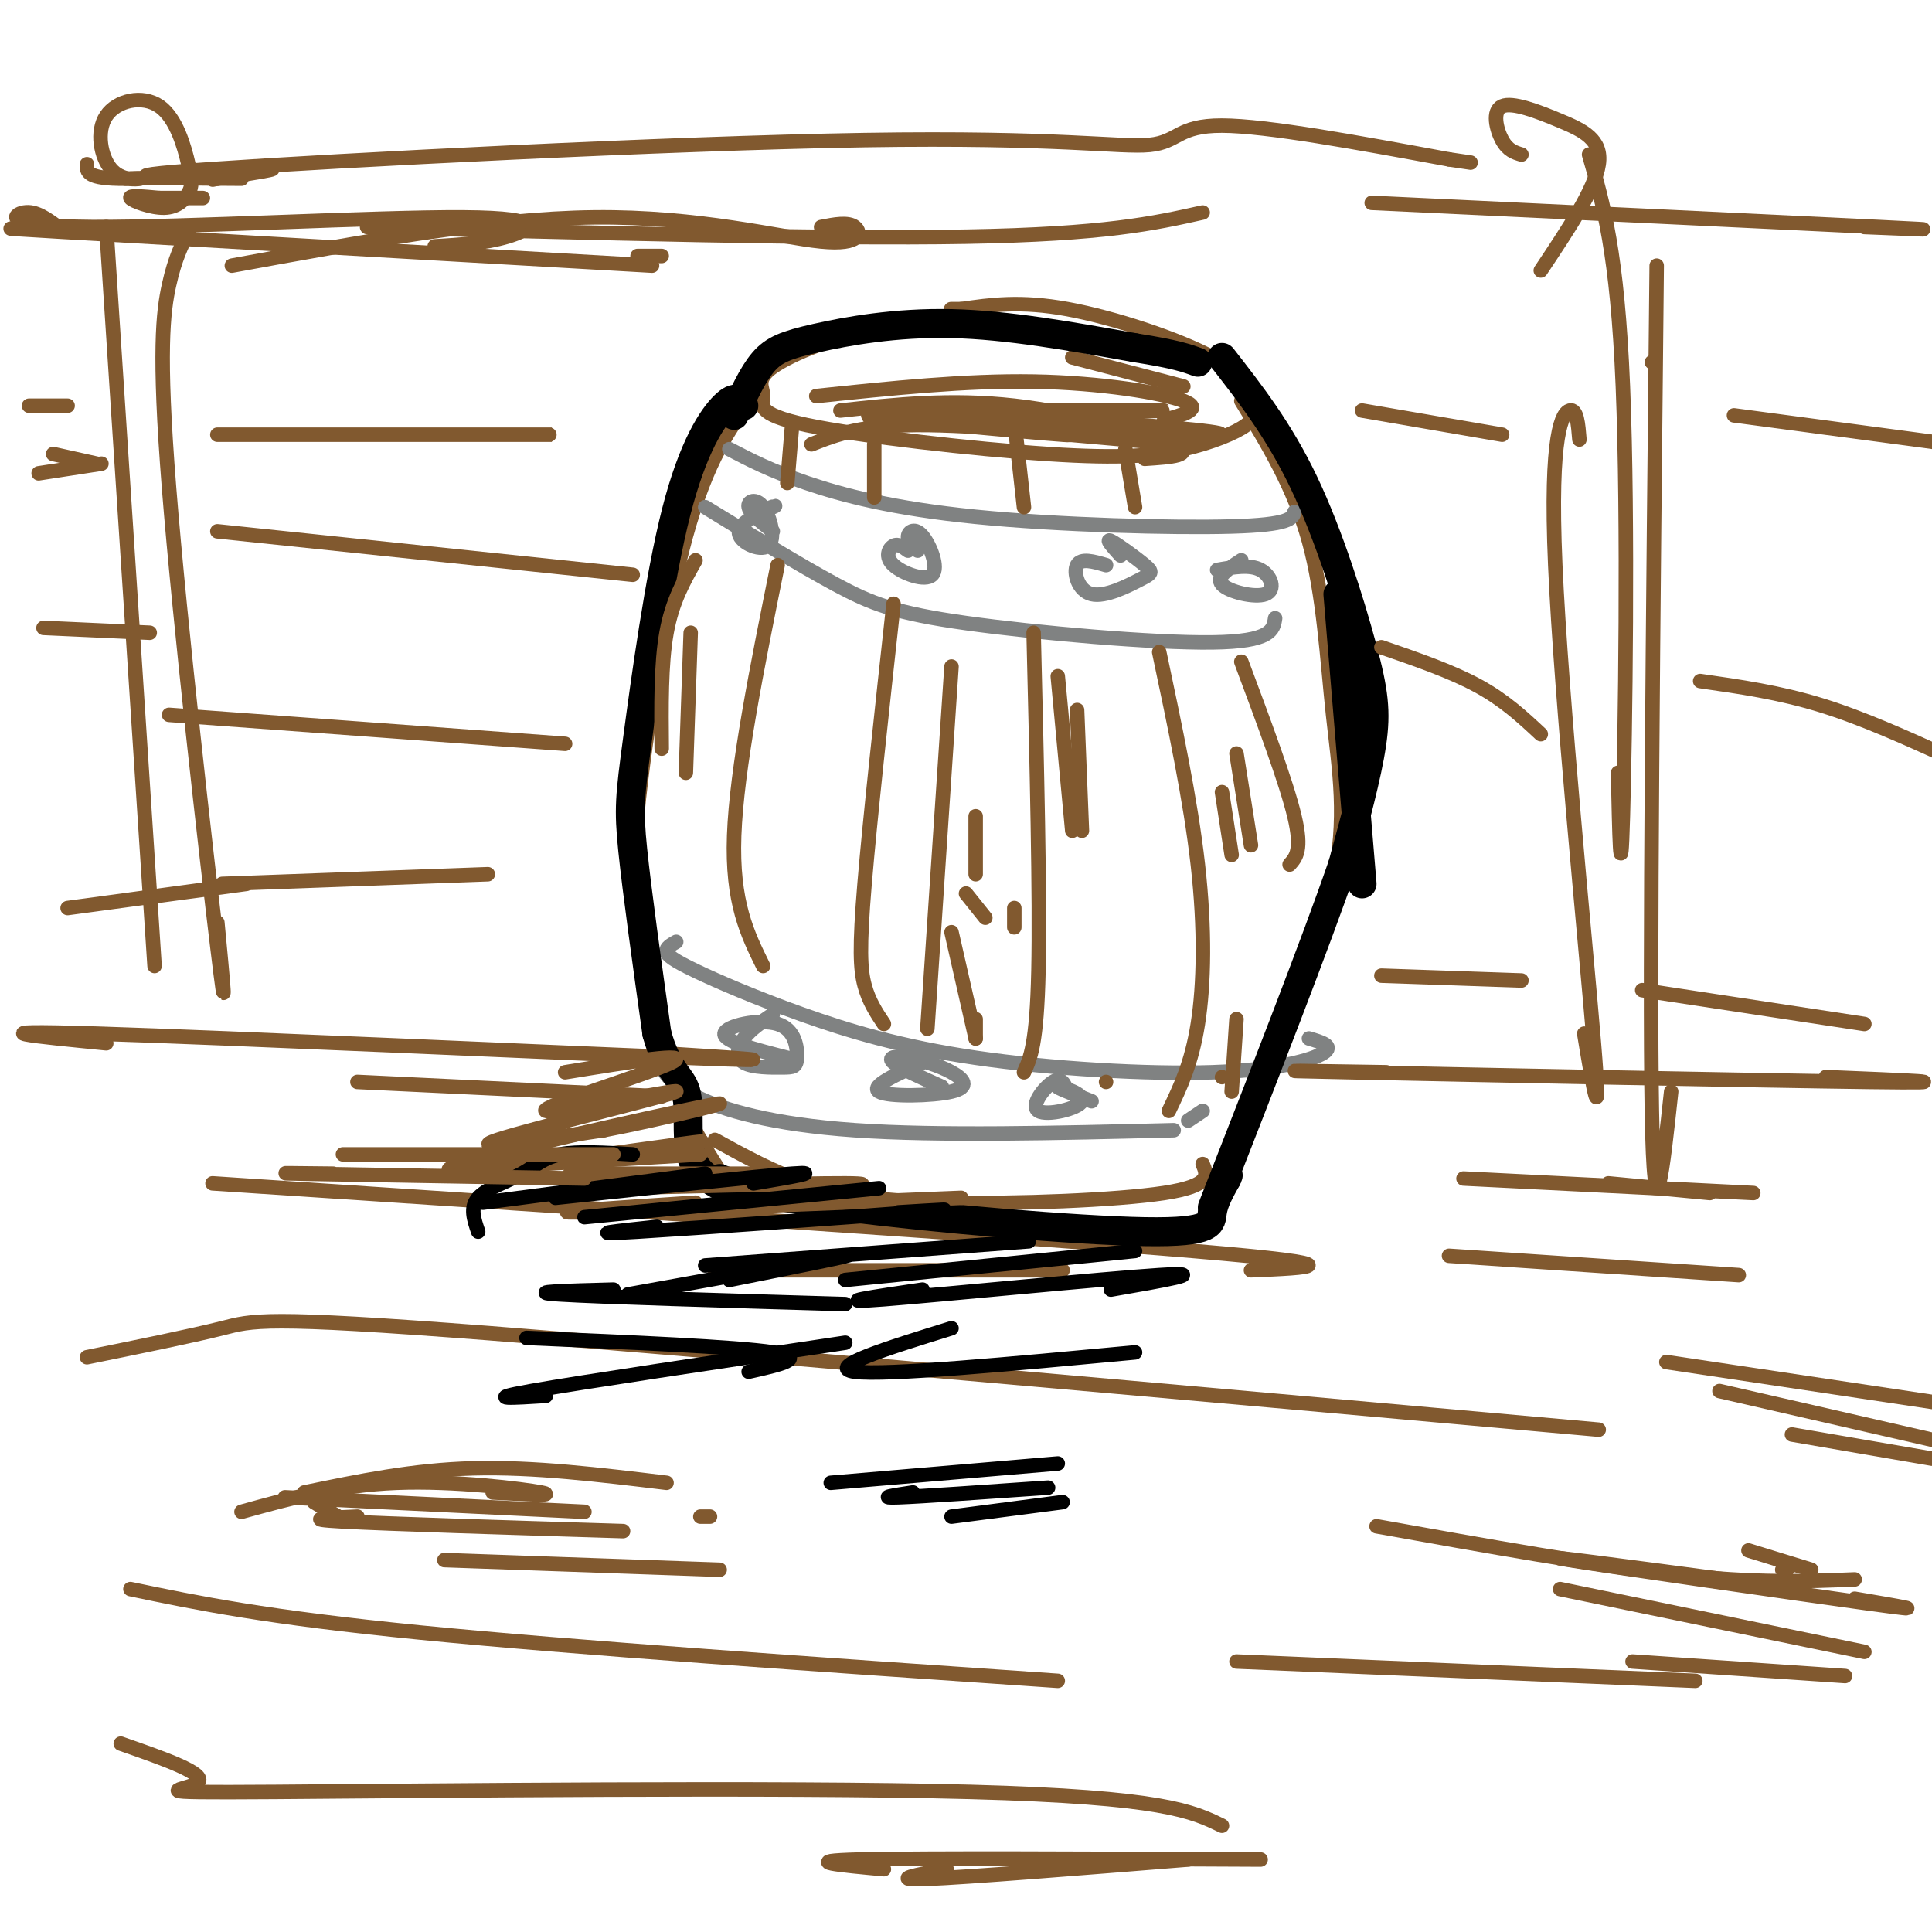 <svg viewBox='0 0 400 400' version='1.1' xmlns='http://www.w3.org/2000/svg' xmlns:xlink='http://www.w3.org/1999/xlink'><g fill='none' stroke='rgb(129,89,47)' stroke-width='3' stroke-linecap='round' stroke-linejoin='round'><path d='M208,68c-8.537,-0.760 -17.073,-1.519 -26,0c-8.927,1.519 -18.243,5.318 -22,8c-3.757,2.682 -1.955,4.248 -2,6c-0.045,1.752 -1.938,3.690 9,6c10.938,2.310 34.705,4.991 50,6c15.295,1.009 22.116,0.346 28,-1c5.884,-1.346 10.831,-3.374 13,-5c2.169,-1.626 1.561,-2.848 1,-5c-0.561,-2.152 -1.074,-5.233 -8,-9c-6.926,-3.767 -20.265,-8.219 -30,-10c-9.735,-1.781 -15.868,-0.890 -22,0'/><path d='M199,64c-3.667,0.000 -1.833,0.000 0,0'/><path d='M156,82c-4.785,6.469 -9.569,12.938 -14,29c-4.431,16.062 -8.507,41.718 -10,57c-1.493,15.282 -0.402,20.191 1,28c1.402,7.809 3.115,18.517 6,27c2.885,8.483 6.943,14.742 11,21'/><path d='M257,83c5.464,8.940 10.929,17.881 14,29c3.071,11.119 3.750,24.417 5,36c1.250,11.583 3.071,21.452 0,35c-3.071,13.548 -11.036,30.774 -19,48'/><path d='M148,236c6.042,3.327 12.083,6.655 19,9c6.917,2.345 14.708,3.708 29,4c14.292,0.292 35.083,-0.488 45,-2c9.917,-1.512 8.958,-3.756 8,-6'/></g>
<g fill='none' stroke='rgb(128,130,130)' stroke-width='3' stroke-linecap='round' stroke-linejoin='round'><path d='M151,93c4.304,2.244 8.607,4.488 16,7c7.393,2.512 17.875,5.292 35,7c17.125,1.708 40.893,2.345 53,2c12.107,-0.345 12.554,-1.673 13,-3'/><path d='M146,105c9.798,6.006 19.595,12.012 27,16c7.405,3.988 12.417,5.958 27,8c14.583,2.042 38.738,4.155 51,4c12.262,-0.155 12.631,-2.577 13,-5'/><path d='M157,106c2.242,-0.835 4.485,-1.670 3,-1c-1.485,0.670 -6.696,2.845 -7,5c-0.304,2.155 4.300,4.289 6,3c1.700,-1.289 0.496,-6.001 -1,-8c-1.496,-1.999 -3.285,-1.285 -3,0c0.285,1.285 2.642,3.143 5,5'/><path d='M188,114c-1.016,-0.751 -2.032,-1.503 -3,-1c-0.968,0.503 -1.886,2.259 0,4c1.886,1.741 6.578,3.467 8,2c1.422,-1.467 -0.425,-6.126 -2,-8c-1.575,-1.874 -2.879,-0.964 -3,0c-0.121,0.964 0.939,1.982 2,3'/><path d='M229,117c-2.596,-0.758 -5.192,-1.516 -6,0c-0.808,1.516 0.173,5.307 3,6c2.827,0.693 7.500,-1.711 10,-3c2.500,-1.289 2.827,-1.462 1,-3c-1.827,-1.538 -5.808,-4.439 -7,-5c-1.192,-0.561 0.404,1.220 2,3'/><path d='M257,116c-2.685,1.738 -5.369,3.476 -4,5c1.369,1.524 6.792,2.833 9,2c2.208,-0.833 1.202,-3.810 -1,-5c-2.202,-1.190 -5.601,-0.595 -9,0'/><path d='M140,195c-1.057,0.601 -2.114,1.201 -2,2c0.114,0.799 1.398,1.795 6,4c4.602,2.205 12.523,5.618 22,9c9.477,3.382 20.509,6.731 36,9c15.491,2.269 35.440,3.457 49,3c13.560,-0.457 20.731,-2.559 23,-4c2.269,-1.441 -0.366,-2.220 -3,-3'/><path d='M136,219c1.178,2.600 2.356,5.200 8,8c5.644,2.800 15.756,5.800 33,7c17.244,1.200 41.622,0.600 66,0'/><path d='M160,210c-2.318,1.578 -4.637,3.156 -6,5c-1.363,1.844 -1.771,3.955 0,5c1.771,1.045 5.720,1.023 8,1c2.280,-0.023 2.889,-0.047 3,-2c0.111,-1.953 -0.278,-5.833 -4,-7c-3.722,-1.167 -10.778,0.381 -11,2c-0.222,1.619 6.389,3.310 13,5'/><path d='M191,220c-5.440,2.439 -10.880,4.878 -9,6c1.880,1.122 11.081,0.928 15,0c3.919,-0.928 2.556,-2.589 0,-4c-2.556,-1.411 -6.303,-2.572 -9,-3c-2.697,-0.428 -4.342,-0.122 -3,1c1.342,1.122 5.671,3.061 10,5'/><path d='M221,226c-0.604,-1.557 -1.209,-3.113 -3,-2c-1.791,1.113 -4.769,4.896 -3,6c1.769,1.104 8.284,-0.472 9,-2c0.716,-1.528 -4.367,-3.008 -5,-3c-0.633,0.008 3.183,1.504 7,3'/><path d='M249,230c0.000,0.000 -3.000,2.000 -3,2'/></g>
<g fill='none' stroke='rgb(129,89,47)' stroke-width='3' stroke-linecap='round' stroke-linejoin='round'><path d='M161,117c-4.250,21.083 -8.500,42.167 -9,56c-0.500,13.833 2.750,20.417 6,27'/><path d='M185,125c-2.444,22.333 -4.889,44.667 -6,58c-1.111,13.333 -0.889,17.667 0,21c0.889,3.333 2.444,5.667 4,8'/><path d='M214,131c0.667,27.417 1.333,54.833 1,70c-0.333,15.167 -1.667,18.083 -3,21'/><path d='M240,135c3.244,15.311 6.489,30.622 8,44c1.511,13.378 1.289,24.822 0,33c-1.289,8.178 -3.644,13.089 -6,18'/><path d='M233,93c0.000,0.000 2.000,12.000 2,12'/><path d='M210,87c0.000,0.000 2.000,18.000 2,18'/><path d='M181,92c0.000,0.000 0.000,11.000 0,11'/><path d='M164,88c0.000,0.000 -1.000,12.000 -1,12'/><path d='M169,82c15.467,-1.622 30.933,-3.244 45,-3c14.067,0.244 26.733,2.356 31,4c4.267,1.644 0.133,2.822 -4,4'/><path d='M174,85c11.400,-1.244 22.800,-2.489 36,-1c13.200,1.489 28.200,5.711 33,8c4.800,2.289 -0.600,2.644 -6,3'/><path d='M168,92c5.247,-2.073 10.494,-4.147 24,-4c13.506,0.147 35.270,2.514 28,2c-7.270,-0.514 -43.573,-3.907 -40,-4c3.573,-0.093 47.021,3.116 59,4c11.979,0.884 -7.510,-0.558 -27,-2'/><path d='M212,88c-13.523,-0.942 -33.832,-2.299 -22,-1c11.832,1.299 55.804,5.252 55,5c-0.804,-0.252 -46.384,-4.708 -53,-6c-6.616,-1.292 25.732,0.582 44,2c18.268,1.418 22.457,2.382 8,2c-14.457,-0.382 -47.559,-2.109 -59,-3c-11.441,-0.891 -1.220,-0.945 9,-1'/><path d='M194,86c14.762,-0.381 47.167,-0.833 47,-1c-0.167,-0.167 -32.905,-0.048 -41,0c-8.095,0.048 8.452,0.024 25,0'/><path d='M222,74c0.000,0.000 23.000,6.000 23,6'/><path d='M197,138c0.000,0.000 -5.000,75.000 -5,75'/><path d='M197,193c0.000,0.000 5.000,22.000 5,22'/><path d='M202,211c0.000,0.000 0.000,4.000 0,4'/><path d='M22,216c-14.533,-1.422 -29.067,-2.844 -2,-2c27.067,0.844 95.733,3.956 122,5c26.267,1.044 10.133,0.022 -6,-1'/><path d='M287,222c-15.044,-0.244 -30.089,-0.489 -7,0c23.089,0.489 84.311,1.711 107,2c22.689,0.289 6.844,-0.356 -9,-1'/><path d='M253,223c0.000,0.000 0.000,0.000 0,0'/><path d='M229,224c0.000,0.000 0.000,0.000 0,0'/><path d='M74,224c0.000,0.000 63.000,3.000 63,3'/><path d='M44,245c83.583,5.500 167.167,11.000 203,14c35.833,3.000 23.917,3.500 12,4'/><path d='M300,260c0.000,0.000 60.000,4.000 60,4'/><path d='M303,244c0.000,0.000 60.000,3.000 60,3'/><path d='M333,245c0.000,0.000 21.000,2.000 21,2'/><path d='M18,281c10.822,-2.200 21.644,-4.400 28,-6c6.356,-1.600 8.244,-2.600 55,1c46.756,3.600 138.378,11.800 230,20'/><path d='M70,314c0.000,0.000 -5.000,-3.000 -5,-3'/><path d='M63,309c11.250,-2.333 22.500,-4.667 35,-5c12.500,-0.333 26.250,1.333 40,3'/><path d='M145,314c0.000,0.000 2.000,0.000 2,0'/></g>
<g fill='none' stroke='rgb(0,0,0)' stroke-width='6' stroke-linecap='round' stroke-linejoin='round'><path d='M154,84c-0.785,-1.190 -1.569,-2.380 -4,0c-2.431,2.380 -6.507,8.329 -10,22c-3.493,13.671 -6.402,35.065 -8,47c-1.598,11.935 -1.885,14.410 -1,23c0.885,8.590 2.943,23.295 5,38'/><path d='M136,214c2.155,7.905 5.042,8.667 6,12c0.958,3.333 -0.012,9.238 1,13c1.012,3.762 4.006,5.381 7,7'/><path d='M149,244c4.911,1.893 9.821,3.786 27,6c17.179,2.214 46.625,4.750 61,5c14.375,0.250 13.679,-1.786 14,-4c0.321,-2.214 1.661,-4.607 3,-7'/><path d='M254,244c0.500,-1.167 0.250,-0.583 0,0'/><path d='M152,86c1.899,-4.202 3.798,-8.405 6,-11c2.202,-2.595 4.708,-3.583 11,-5c6.292,-1.417 16.369,-3.262 28,-3c11.631,0.262 24.815,2.631 38,5'/><path d='M235,72c8.500,1.333 10.750,2.167 13,3'/><path d='M253,74c5.923,7.589 11.845,15.179 17,26c5.155,10.821 9.542,24.875 12,34c2.458,9.125 2.988,13.321 2,20c-0.988,6.679 -3.494,15.839 -6,25'/><path d='M278,179c-5.500,16.000 -16.250,43.500 -27,71'/><path d='M277,123c0.000,0.000 5.000,60.000 5,60'/></g>
<g fill='none' stroke='rgb(129,89,47)' stroke-width='3' stroke-linecap='round' stroke-linejoin='round'><path d='M117,222c13.391,-2.182 26.781,-4.364 22,-2c-4.781,2.364 -27.735,9.273 -26,10c1.735,0.727 28.159,-4.727 27,-4c-1.159,0.727 -29.903,7.636 -37,10c-7.097,2.364 7.451,0.182 22,-2'/><path d='M125,234c12.156,-2.316 31.547,-7.105 21,-5c-10.547,2.105 -51.032,11.105 -53,13c-1.968,1.895 34.581,-3.316 47,-5c12.419,-1.684 0.710,0.158 -11,2'/><path d='M112,241c0.000,0.000 33.000,-2.000 33,-2'/><path d='M118,243c0.000,0.000 42.000,0.000 42,0'/><path d='M132,245c-8.800,0.578 -17.600,1.156 -7,1c10.600,-0.156 40.600,-1.044 50,-1c9.400,0.044 -1.800,1.022 -13,2'/><path d='M144,249c-16.583,1.083 -33.167,2.167 -24,2c9.167,-0.167 44.083,-1.583 79,-3'/><path d='M148,263c0.000,0.000 72.000,0.000 72,0'/></g>
<g fill='none' stroke='rgb(0,0,0)' stroke-width='3' stroke-linecap='round' stroke-linejoin='round'><path d='M99,255c-0.869,-2.512 -1.738,-5.024 0,-7c1.738,-1.976 6.083,-3.417 9,-5c2.917,-1.583 4.405,-3.310 8,-4c3.595,-0.690 9.298,-0.345 15,0'/><path d='M100,249c0.000,0.000 46.000,-6.000 46,-6'/><path d='M115,248c21.083,-2.250 42.167,-4.500 49,-5c6.833,-0.500 -0.583,0.750 -8,2'/><path d='M121,252c0.000,0.000 61.000,-6.000 61,-6'/><path d='M136,254c-8.089,0.867 -16.178,1.733 -4,1c12.178,-0.733 44.622,-3.067 57,-4c12.378,-0.933 4.689,-0.467 -3,0'/><path d='M146,262c0.000,0.000 67.000,-5.000 67,-5'/><path d='M175,265c0.000,0.000 60.000,-6.000 60,-6'/><path d='M191,267c-9.933,1.467 -19.867,2.933 -8,2c11.867,-0.933 45.533,-4.267 57,-5c11.467,-0.733 0.733,1.133 -10,3'/><path d='M197,275c-13.167,4.083 -26.333,8.167 -20,9c6.333,0.833 32.167,-1.583 58,-4'/><path d='M172,307c0.000,0.000 47.000,-4.000 47,-4'/><path d='M189,309c-3.833,0.583 -7.667,1.167 -3,1c4.667,-0.167 17.833,-1.083 31,-2'/><path d='M197,314c0.000,0.000 23.000,-3.000 23,-3'/></g>
<g fill='none' stroke='rgb(129,89,47)' stroke-width='3' stroke-linecap='round' stroke-linejoin='round'><path d='M27,329c14.000,2.917 28.000,5.833 60,9c32.000,3.167 82.000,6.583 132,10'/><path d='M256,344c0.000,0.000 95.000,4.000 95,4'/><path d='M285,316c22.750,4.083 45.500,8.167 62,10c16.500,1.833 26.750,1.417 37,1'/><path d='M369,325c0.000,0.000 1.000,0.000 1,0'/><path d='M362,321c0.000,0.000 13.000,4.000 13,4'/><path d='M357,327c-20.467,-2.711 -40.933,-5.422 -32,-4c8.933,1.422 47.267,6.978 62,9c14.733,2.022 5.867,0.511 -3,-1'/><path d='M323,329c0.000,0.000 63.000,13.000 63,13'/><path d='M338,344c0.000,0.000 44.000,3.000 44,3'/><path d='M345,282c0.000,0.000 60.000,9.000 60,9'/><path d='M356,288c0.000,0.000 48.000,11.000 48,11'/><path d='M371,297c0.000,0.000 29.000,5.000 29,5'/><path d='M50,313c9.956,-2.756 19.911,-5.511 32,-6c12.089,-0.489 26.311,1.289 30,2c3.689,0.711 -3.156,0.356 -10,0'/><path d='M59,310c0.000,0.000 62.000,3.000 62,3'/><path d='M74,314c-6.083,0.250 -12.167,0.500 -3,1c9.167,0.500 33.583,1.250 58,2'/><path d='M92,323c0.000,0.000 57.000,2.000 57,2'/><path d='M71,239c0.000,0.000 56.000,0.000 56,0'/><path d='M69,243c-7.333,-0.083 -14.667,-0.167 -6,0c8.667,0.167 33.333,0.583 58,1'/><path d='M144,116c-2.417,4.250 -4.833,8.500 -6,15c-1.167,6.500 -1.083,15.250 -1,24'/><path d='M143,131c0.000,0.000 -1.000,29.000 -1,29'/><path d='M257,137c4.667,12.500 9.333,25.000 11,32c1.667,7.000 0.333,8.500 -1,10'/><path d='M256,156c0.000,0.000 3.000,19.000 3,19'/><path d='M253,164c0.000,0.000 2.000,13.000 2,13'/><path d='M256,211c0.000,0.000 -1.000,15.000 -1,15'/><path d='M219,140c0.000,0.000 3.000,32.000 3,32'/><path d='M223,147c0.000,0.000 1.000,25.000 1,25'/><path d='M202,169c0.000,0.000 0.000,12.000 0,12'/><path d='M200,185c0.000,0.000 4.000,5.000 4,5'/><path d='M210,188c0.000,0.000 0.000,4.000 0,4'/><path d='M25,361c8.929,3.113 17.857,6.226 16,8c-1.857,1.774 -14.500,2.208 16,2c30.500,-0.208 104.143,-1.060 144,0c39.857,1.060 45.929,4.030 52,7'/><path d='M183,387c-9.000,-0.833 -18.000,-1.667 -5,-2c13.000,-0.333 48.000,-0.167 83,0'/><path d='M196,387c-6.167,1.167 -12.333,2.333 -4,2c8.333,-0.333 31.167,-2.167 54,-4'/><path d='M22,47c0.000,0.000 10.000,153.000 10,153'/><path d='M12,47c-2.306,-1.697 -4.612,-3.394 -7,-3c-2.388,0.394 -4.856,2.879 14,3c18.856,0.121 59.038,-2.121 77,-2c17.962,0.121 13.703,2.606 9,4c-4.703,1.394 -9.852,1.697 -15,2'/><path d='M16,48c-11.417,-0.583 -22.833,-1.167 -3,0c19.833,1.167 70.917,4.083 122,7'/><path d='M137,53c0.000,0.000 -5.000,0.000 -5,0'/><path d='M39,48c-1.393,2.756 -2.786,5.512 -4,11c-1.214,5.488 -2.250,13.708 0,42c2.250,28.292 7.786,76.655 10,95c2.214,18.345 1.107,6.673 0,-5'/><path d='M76,47c47.583,1.250 95.167,2.500 124,2c28.833,-0.500 38.917,-2.750 49,-5'/><path d='M284,42c44.000,2.083 88.000,4.167 105,5c17.000,0.833 7.000,0.417 -3,0'/><path d='M329,32c2.933,10.178 5.867,20.356 7,48c1.133,27.644 0.467,72.756 0,89c-0.467,16.244 -0.733,3.622 -1,-9'/><path d='M342,75c0.000,0.000 0.000,0.000 0,0'/><path d='M343,55c-0.750,73.250 -1.500,146.500 -1,175c0.500,28.500 2.250,12.250 4,-4'/><path d='M327,91c-0.256,-3.196 -0.512,-6.393 -2,-6c-1.488,0.393 -4.208,4.375 -3,32c1.208,27.625 6.345,78.893 8,99c1.655,20.107 -0.173,9.054 -2,-2'/><path d='M48,55c26.631,-4.881 53.262,-9.762 75,-10c21.738,-0.238 38.583,4.167 47,5c8.417,0.833 8.405,-1.905 7,-3c-1.405,-1.095 -4.202,-0.548 -7,0'/><path d='M18,34c-0.067,1.533 -0.133,3.067 8,3c8.133,-0.067 24.467,-1.733 29,-2c4.533,-0.267 -2.733,0.867 -10,2'/><path d='M45,37c-1.667,0.333 -0.833,0.167 0,0'/><path d='M26,37c1.840,-0.068 3.681,-0.136 3,0c-0.681,0.136 -3.882,0.475 -6,-2c-2.118,-2.475 -3.153,-7.764 -1,-11c2.153,-3.236 7.492,-4.419 11,-2c3.508,2.419 5.183,8.441 6,12c0.817,3.559 0.776,4.655 0,6c-0.776,1.345 -2.286,2.939 -5,3c-2.714,0.061 -6.633,-1.411 -7,-2c-0.367,-0.589 2.816,-0.294 6,0'/><path d='M33,41c2.500,0.000 5.750,0.000 9,0'/><path d='M50,37c-16.080,-0.093 -32.159,-0.185 -6,-2c26.159,-1.815 94.558,-5.352 135,-6c40.442,-0.648 52.927,1.595 59,1c6.073,-0.595 5.735,-4.027 15,-4c9.265,0.027 28.132,3.514 47,7'/><path d='M300,33c7.833,1.167 3.917,0.583 0,0'/><path d='M315,32c-1.410,-0.421 -2.820,-0.842 -4,-3c-1.180,-2.158 -2.131,-6.053 0,-7c2.131,-0.947 7.343,1.053 12,3c4.657,1.947 8.759,3.842 8,9c-0.759,5.158 -6.380,13.579 -12,22'/><path d='M45,90c26.917,0.000 53.833,0.000 64,0c10.167,0.000 3.583,0.000 -3,0'/><path d='M45,110c0.000,0.000 86.000,9.000 86,9'/><path d='M35,148c0.000,0.000 82.000,6.000 82,6'/><path d='M282,85c0.000,0.000 29.000,5.000 29,5'/><path d='M286,134c7.250,2.500 14.500,5.000 20,8c5.500,3.000 9.250,6.500 13,10'/><path d='M286,202c0.000,0.000 29.000,1.000 29,1'/><path d='M359,86c0.000,0.000 60.000,8.000 60,8'/><path d='M352,141c8.167,1.167 16.333,2.333 25,5c8.667,2.667 17.833,6.833 27,11'/><path d='M340,205c0.000,0.000 46.000,7.000 46,7'/><path d='M46,183c0.000,0.000 55.000,-2.000 55,-2'/><path d='M14,188c0.000,0.000 37.000,-5.000 37,-5'/><path d='M9,130c0.000,0.000 22.000,1.000 22,1'/><path d='M8,98c0.000,0.000 13.000,-2.000 13,-2'/><path d='M11,94c0.000,0.000 9.000,2.000 9,2'/><path d='M6,84c0.000,0.000 8.000,0.000 8,0'/></g>
<g fill='none' stroke='rgb(0,0,0)' stroke-width='3' stroke-linecap='round' stroke-linejoin='round'><path d='M130,268c20.750,-3.750 41.500,-7.500 45,-8c3.500,-0.500 -10.250,2.250 -24,5'/><path d='M127,267c-9.500,0.250 -19.000,0.500 -11,1c8.000,0.500 33.500,1.250 59,2'/><path d='M109,277c21.667,0.917 43.333,1.833 51,3c7.667,1.167 1.333,2.583 -5,4'/><path d='M113,289c-6.667,0.417 -13.333,0.833 -3,-1c10.333,-1.833 37.667,-5.917 65,-10'/></g>
</svg>